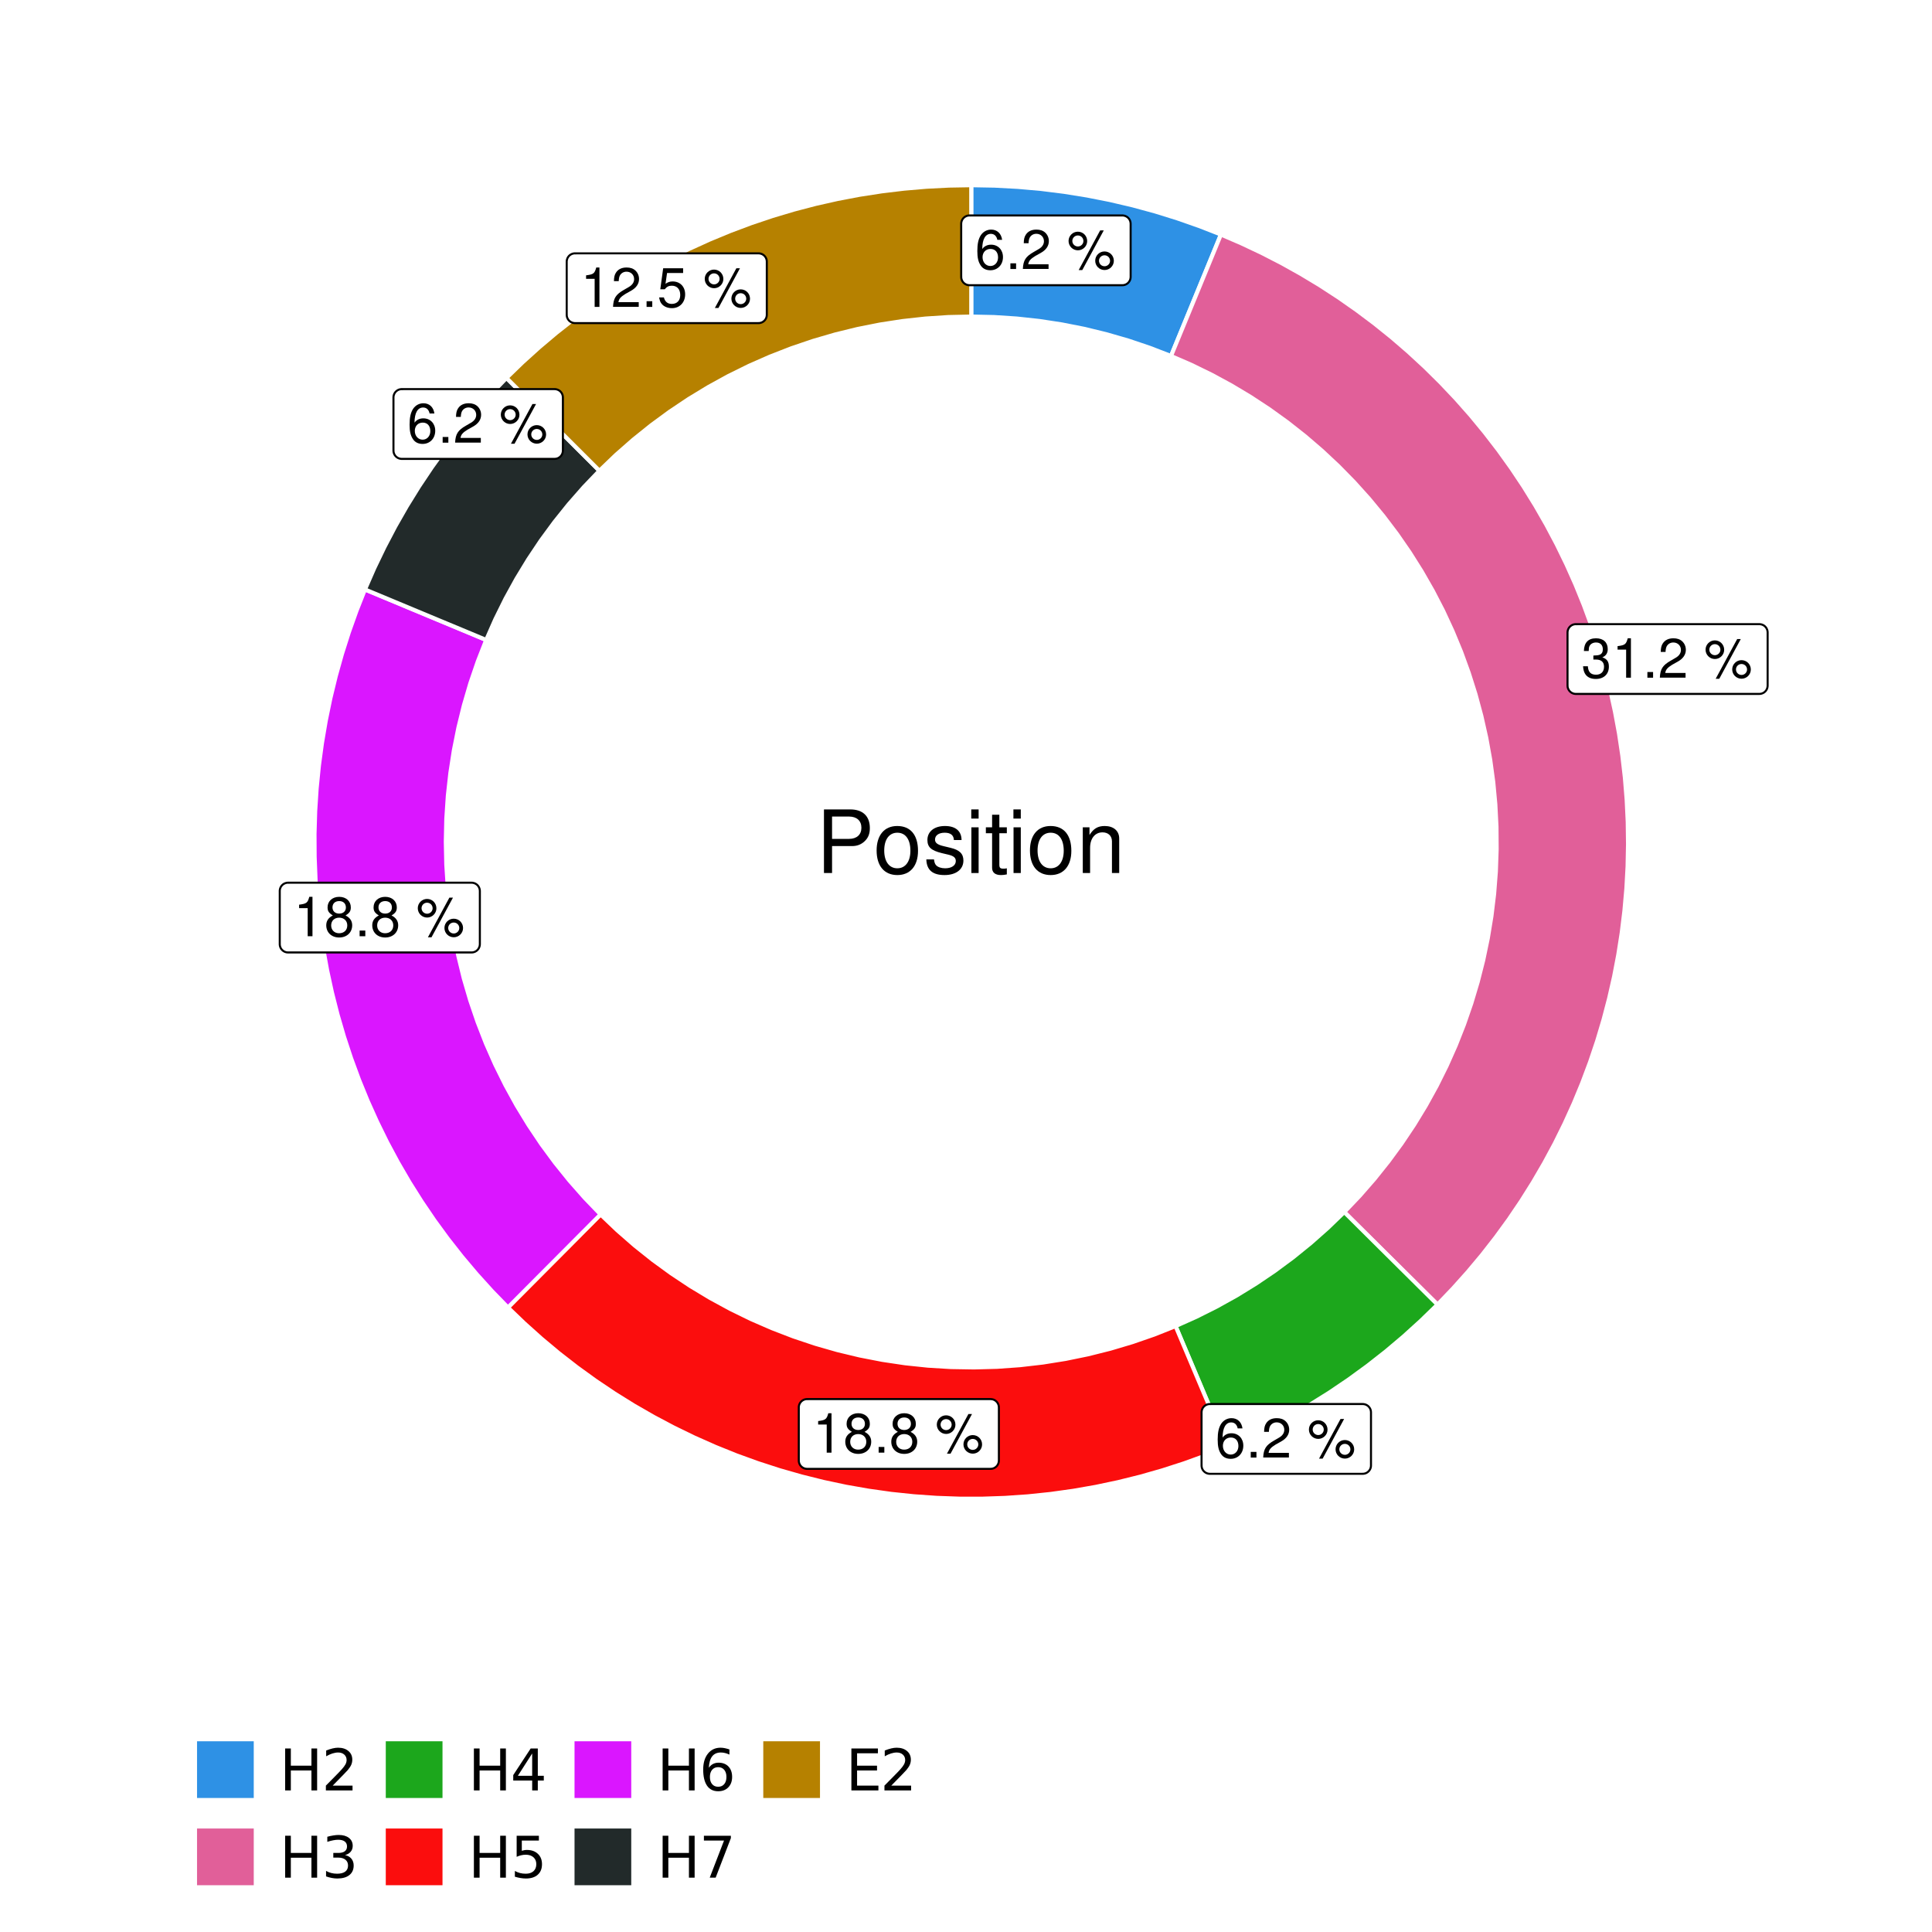 <?xml version="1.0" encoding="UTF-8"?>
<svg xmlns="http://www.w3.org/2000/svg" xmlns:xlink="http://www.w3.org/1999/xlink" width="504pt" height="504pt" viewBox="0 0 504 504" version="1.1">
<defs>
<g>
<symbol overflow="visible" id="glyph0-0">
<path style="stroke:none;" d=""/>
</symbol>
<symbol overflow="visible" id="glyph0-1">
<path style="stroke:none;" d="M 7.078 -7.609 C 6.844 -9.281 5.766 -10.281 4.219 -10.281 C 3.109 -10.281 2.125 -9.734 1.516 -8.812 C 0.875 -7.812 0.609 -6.562 0.609 -4.688 C 0.609 -2.953 0.859 -1.859 1.469 -0.953 C 2 -0.109 2.891 0.328 4 0.328 C 5.922 0.328 7.297 -1.109 7.297 -3.109 C 7.297 -5 6.016 -6.344 4.203 -6.344 C 3.219 -6.344 2.438 -5.969 1.891 -5.219 C 1.906 -7.766 2.703 -9.172 4.141 -9.172 C 5.016 -9.172 5.625 -8.609 5.828 -7.609 Z M 4.047 -5.234 C 5.266 -5.234 6.016 -4.375 6.016 -3.016 C 6.016 -1.719 5.156 -0.781 4.016 -0.781 C 2.844 -0.781 1.969 -1.766 1.969 -3.078 C 1.969 -4.344 2.812 -5.234 4.047 -5.234 Z M 4.047 -5.234 "/>
</symbol>
<symbol overflow="visible" id="glyph0-2">
<path style="stroke:none;" d="M 2.719 -1.484 L 1.234 -1.484 L 1.234 0 L 2.719 0 Z M 2.719 -1.484 "/>
</symbol>
<symbol overflow="visible" id="glyph0-3">
<path style="stroke:none;" d="M 7.188 -1.234 L 1.891 -1.234 C 2.016 -2.094 2.469 -2.625 3.719 -3.391 L 5.141 -4.188 C 6.547 -4.969 7.266 -6.016 7.266 -7.281 C 7.266 -8.141 6.922 -8.922 6.328 -9.484 C 5.734 -10.031 4.984 -10.281 4.031 -10.281 C 2.766 -10.281 1.812 -9.828 1.25 -8.938 C 0.891 -8.406 0.734 -7.766 0.719 -6.719 L 1.969 -6.719 C 2 -7.422 2.094 -7.828 2.266 -8.172 C 2.594 -8.797 3.234 -9.188 4 -9.188 C 5.141 -9.188 5.984 -8.359 5.984 -7.25 C 5.984 -6.422 5.516 -5.719 4.625 -5.203 L 3.312 -4.438 C 1.203 -3.234 0.594 -2.266 0.484 -0.016 L 7.188 -0.016 Z M 7.188 -1.234 "/>
</symbol>
<symbol overflow="visible" id="glyph0-4">
<path style="stroke:none;" d=""/>
</symbol>
<symbol overflow="visible" id="glyph0-5">
<path style="stroke:none;" d="M 2.828 -9.734 C 1.5 -9.734 0.406 -8.641 0.406 -7.312 C 0.406 -5.969 1.5 -4.875 2.844 -4.875 C 4.172 -4.875 5.266 -5.969 5.266 -7.281 C 5.266 -8.656 4.188 -9.734 2.828 -9.734 Z M 2.828 -8.75 C 3.641 -8.75 4.281 -8.109 4.281 -7.297 C 4.281 -6.516 3.625 -5.875 2.844 -5.875 C 2.047 -5.875 1.391 -6.516 1.391 -7.312 C 1.391 -8.109 2.031 -8.75 2.828 -8.75 Z M 8.656 -10.078 L 3.047 0.281 L 3.984 0.281 L 9.594 -10.078 Z M 9.781 -4.578 C 8.453 -4.578 7.359 -3.5 7.359 -2.156 C 7.359 -0.812 8.453 0.266 9.797 0.266 C 11.125 0.266 12.219 -0.812 12.219 -2.141 C 12.219 -3.5 11.141 -4.578 9.781 -4.578 Z M 9.781 -3.578 C 10.594 -3.578 11.234 -2.938 11.234 -2.141 C 11.234 -1.359 10.578 -0.719 9.797 -0.719 C 8.984 -0.719 8.344 -1.359 8.344 -2.156 C 8.344 -2.938 8.984 -3.578 9.781 -3.578 Z M 9.781 -3.578 "/>
</symbol>
<symbol overflow="visible" id="glyph0-6">
<path style="stroke:none;" d="M 3.141 -4.734 L 3.828 -4.734 C 5.188 -4.734 5.922 -4.094 5.922 -2.859 C 5.922 -1.562 5.141 -0.781 3.844 -0.781 C 2.453 -0.781 1.797 -1.484 1.703 -2.984 L 0.453 -2.984 C 0.516 -2.156 0.656 -1.625 0.891 -1.172 C 1.422 -0.172 2.406 0.328 3.781 0.328 C 5.859 0.328 7.188 -0.922 7.188 -2.875 C 7.188 -4.188 6.703 -4.891 5.484 -5.312 C 6.422 -5.703 6.891 -6.406 6.891 -7.453 C 6.891 -9.219 5.75 -10.281 3.828 -10.281 C 1.797 -10.281 0.719 -9.141 0.672 -6.969 L 1.922 -6.969 C 1.938 -7.594 1.984 -7.953 2.141 -8.266 C 2.438 -8.844 3.062 -9.188 3.844 -9.188 C 4.953 -9.188 5.609 -8.516 5.609 -7.406 C 5.609 -6.688 5.359 -6.234 4.812 -6 C 4.469 -5.859 4.016 -5.797 3.141 -5.781 Z M 3.141 -4.734 "/>
</symbol>
<symbol overflow="visible" id="glyph0-7">
<path style="stroke:none;" d="M 3.688 -7.328 L 3.688 0 L 4.938 0 L 4.938 -10.281 L 4.109 -10.281 C 3.672 -8.703 3.391 -8.484 1.453 -8.234 L 1.453 -7.328 Z M 3.688 -7.328 "/>
</symbol>
<symbol overflow="visible" id="glyph0-8">
<path style="stroke:none;" d="M 5.562 -5.422 C 6.609 -6.062 6.938 -6.562 6.938 -7.531 C 6.938 -9.156 5.703 -10.281 3.906 -10.281 C 2.141 -10.281 0.875 -9.156 0.875 -7.547 C 0.875 -6.562 1.203 -6.078 2.25 -5.422 C 1.094 -4.828 0.531 -4 0.531 -2.859 C 0.531 -0.984 1.906 0.328 3.906 0.328 C 5.906 0.328 7.297 -0.984 7.297 -2.859 C 7.297 -4 6.719 -4.828 5.562 -5.422 Z M 3.906 -9.172 C 4.984 -9.172 5.656 -8.531 5.656 -7.5 C 5.656 -6.547 4.969 -5.906 3.906 -5.906 C 2.844 -5.906 2.156 -6.547 2.156 -7.531 C 2.156 -8.531 2.844 -9.172 3.906 -9.172 Z M 3.906 -4.844 C 5.156 -4.844 6.016 -4.031 6.016 -2.828 C 6.016 -1.594 5.172 -0.781 3.875 -0.781 C 2.656 -0.781 1.812 -1.625 1.812 -2.812 C 1.812 -4.031 2.641 -4.844 3.906 -4.844 Z M 3.906 -4.844 "/>
</symbol>
<symbol overflow="visible" id="glyph0-9">
<path style="stroke:none;" d="M 6.766 -10.078 L 1.562 -10.078 L 0.812 -4.594 L 1.969 -4.594 C 2.547 -5.297 3.031 -5.531 3.828 -5.531 C 5.172 -5.531 6.016 -4.609 6.016 -3.109 C 6.016 -1.656 5.172 -0.781 3.812 -0.781 C 2.719 -0.781 2.047 -1.344 1.75 -2.469 L 0.5 -2.469 C 0.672 -1.656 0.812 -1.25 1.109 -0.875 C 1.672 -0.109 2.703 0.328 3.844 0.328 C 5.875 0.328 7.297 -1.156 7.297 -3.281 C 7.297 -5.281 5.969 -6.641 4.031 -6.641 C 3.328 -6.641 2.766 -6.453 2.172 -6.031 L 2.578 -8.844 L 6.766 -8.844 Z M 6.766 -10.078 "/>
</symbol>
<symbol overflow="visible" id="glyph1-0">
<path style="stroke:none;" d=""/>
</symbol>
<symbol overflow="visible" id="glyph1-1">
<path style="stroke:none;" d="M 4.188 -7.031 L 9.406 -7.031 C 10.703 -7.031 11.719 -7.422 12.609 -8.219 C 13.609 -9.125 14.047 -10.203 14.047 -11.719 C 14.047 -14.844 12.203 -16.594 8.922 -16.594 L 2.078 -16.594 L 2.078 0 L 4.188 0 Z M 4.188 -8.906 L 4.188 -14.734 L 8.609 -14.734 C 10.625 -14.734 11.844 -13.641 11.844 -11.812 C 11.844 -10 10.625 -8.906 8.609 -8.906 Z M 4.188 -8.906 "/>
</symbol>
<symbol overflow="visible" id="glyph1-2">
<path style="stroke:none;" d="M 6.188 -12.266 C 2.828 -12.266 0.812 -9.875 0.812 -5.875 C 0.812 -1.844 2.828 0.531 6.219 0.531 C 9.578 0.531 11.609 -1.859 11.609 -5.781 C 11.609 -9.922 9.656 -12.266 6.188 -12.266 Z M 6.219 -10.516 C 8.359 -10.516 9.625 -8.766 9.625 -5.812 C 9.625 -2.984 8.312 -1.234 6.219 -1.234 C 4.094 -1.234 2.797 -2.984 2.797 -5.875 C 2.797 -8.766 4.094 -10.516 6.219 -10.516 Z M 6.219 -10.516 "/>
</symbol>
<symbol overflow="visible" id="glyph1-3">
<path style="stroke:none;" d="M 9.969 -8.609 C 9.953 -10.953 8.406 -12.266 5.641 -12.266 C 2.875 -12.266 1.062 -10.844 1.062 -8.625 C 1.062 -6.766 2.031 -5.875 4.844 -5.188 L 6.625 -4.766 C 7.938 -4.438 8.469 -3.969 8.469 -3.125 C 8.469 -1.984 7.359 -1.234 5.688 -1.234 C 4.672 -1.234 3.797 -1.531 3.328 -2.031 C 3.031 -2.375 2.891 -2.703 2.781 -3.547 L 0.781 -3.547 C 0.859 -0.797 2.406 0.531 5.531 0.531 C 8.531 0.531 10.453 -0.953 10.453 -3.25 C 10.453 -5.031 9.453 -6.016 7.078 -6.578 L 5.266 -7.016 C 3.703 -7.375 3.047 -7.875 3.047 -8.719 C 3.047 -9.828 4.031 -10.516 5.578 -10.516 C 7.109 -10.516 7.922 -9.859 7.969 -8.609 Z M 9.969 -8.609 "/>
</symbol>
<symbol overflow="visible" id="glyph1-4">
<path style="stroke:none;" d="M 3.422 -11.922 L 1.531 -11.922 L 1.531 0 L 3.422 0 Z M 3.422 -16.594 L 1.5 -16.594 L 1.5 -14.203 L 3.422 -14.203 Z M 3.422 -16.594 "/>
</symbol>
<symbol overflow="visible" id="glyph1-5">
<path style="stroke:none;" d="M 5.781 -11.922 L 3.828 -11.922 L 3.828 -15.203 L 1.938 -15.203 L 1.938 -11.922 L 0.312 -11.922 L 0.312 -10.375 L 1.938 -10.375 L 1.938 -1.359 C 1.938 -0.141 2.75 0.531 4.234 0.531 C 4.734 0.531 5.141 0.484 5.781 0.359 L 5.781 -1.234 C 5.516 -1.156 5.266 -1.141 4.875 -1.141 C 4.047 -1.141 3.828 -1.359 3.828 -2.203 L 3.828 -10.375 L 5.781 -10.375 Z M 5.781 -11.922 "/>
</symbol>
<symbol overflow="visible" id="glyph1-6">
<path style="stroke:none;" d="M 1.594 -11.922 L 1.594 0 L 3.5 0 L 3.5 -6.578 C 3.5 -9.016 4.781 -10.609 6.734 -10.609 C 8.234 -10.609 9.203 -9.703 9.203 -8.266 L 9.203 0 L 11.094 0 L 11.094 -9.016 C 11.094 -11 9.609 -12.266 7.312 -12.266 C 5.531 -12.266 4.391 -11.594 3.344 -9.922 L 3.344 -11.922 Z M 1.594 -11.922 "/>
</symbol>
<symbol overflow="visible" id="glyph2-0">
<path style="stroke:none;" d="M 0.75 2.656 L 0.75 -10.578 L 8.25 -10.578 L 8.25 2.656 Z M 1.594 1.812 L 7.406 1.812 L 7.406 -9.734 L 1.594 -9.734 Z M 1.594 1.812 "/>
</symbol>
<symbol overflow="visible" id="glyph2-1">
<path style="stroke:none;" d="M 1.469 -10.938 L 2.953 -10.938 L 2.953 -6.453 L 8.328 -6.453 L 8.328 -10.938 L 9.812 -10.938 L 9.812 0 L 8.328 0 L 8.328 -5.203 L 2.953 -5.203 L 2.953 0 L 1.469 0 Z M 1.469 -10.938 "/>
</symbol>
<symbol overflow="visible" id="glyph2-2">
<path style="stroke:none;" d="M 2.875 -1.25 L 8.047 -1.25 L 8.047 0 L 1.094 0 L 1.094 -1.25 C 1.656 -1.82 2.422 -2.598 3.391 -3.578 C 4.359 -4.555 4.969 -5.191 5.219 -5.484 C 5.695 -6.016 6.031 -6.461 6.219 -6.828 C 6.406 -7.203 6.5 -7.566 6.5 -7.922 C 6.5 -8.504 6.297 -8.977 5.891 -9.344 C 5.484 -9.707 4.953 -9.891 4.297 -9.891 C 3.828 -9.891 3.332 -9.805 2.812 -9.641 C 2.301 -9.484 1.754 -9.238 1.172 -8.906 L 1.172 -10.406 C 1.766 -10.645 2.32 -10.828 2.844 -10.953 C 3.363 -11.078 3.836 -11.141 4.266 -11.141 C 5.398 -11.141 6.301 -10.852 6.969 -10.281 C 7.645 -9.719 7.984 -8.961 7.984 -8.016 C 7.984 -7.566 7.898 -7.141 7.734 -6.734 C 7.566 -6.328 7.258 -5.852 6.812 -5.312 C 6.688 -5.164 6.297 -4.754 5.641 -4.078 C 4.992 -3.398 4.07 -2.457 2.875 -1.25 Z M 2.875 -1.25 "/>
</symbol>
<symbol overflow="visible" id="glyph2-3">
<path style="stroke:none;" d="M 6.094 -5.891 C 6.801 -5.742 7.352 -5.43 7.75 -4.953 C 8.145 -4.473 8.344 -3.879 8.344 -3.172 C 8.344 -2.098 7.969 -1.266 7.219 -0.672 C 6.477 -0.078 5.426 0.219 4.062 0.219 C 3.602 0.219 3.129 0.172 2.641 0.078 C 2.16 -0.016 1.66 -0.148 1.141 -0.328 L 1.141 -1.766 C 1.555 -1.523 2.004 -1.344 2.484 -1.219 C 2.973 -1.094 3.484 -1.031 4.016 -1.031 C 4.941 -1.031 5.648 -1.211 6.141 -1.578 C 6.629 -1.941 6.875 -2.473 6.875 -3.172 C 6.875 -3.816 6.645 -4.32 6.188 -4.688 C 5.738 -5.051 5.113 -5.234 4.312 -5.234 L 3.031 -5.234 L 3.031 -6.453 L 4.359 -6.453 C 5.086 -6.453 5.645 -6.598 6.031 -6.891 C 6.414 -7.18 6.609 -7.598 6.609 -8.141 C 6.609 -8.703 6.41 -9.133 6.016 -9.438 C 5.617 -9.738 5.051 -9.891 4.312 -9.891 C 3.906 -9.891 3.469 -9.844 3 -9.75 C 2.539 -9.664 2.031 -9.531 1.469 -9.344 L 1.469 -10.672 C 2.031 -10.828 2.555 -10.941 3.047 -11.016 C 3.535 -11.098 4 -11.141 4.438 -11.141 C 5.562 -11.141 6.453 -10.883 7.109 -10.375 C 7.766 -9.863 8.094 -9.172 8.094 -8.297 C 8.094 -7.691 7.914 -7.18 7.562 -6.766 C 7.219 -6.348 6.727 -6.055 6.094 -5.891 Z M 6.094 -5.891 "/>
</symbol>
<symbol overflow="visible" id="glyph2-4">
<path style="stroke:none;" d="M 5.672 -9.641 L 1.938 -3.812 L 5.672 -3.812 Z M 5.281 -10.938 L 7.141 -10.938 L 7.141 -3.812 L 8.703 -3.812 L 8.703 -2.578 L 7.141 -2.578 L 7.141 0 L 5.672 0 L 5.672 -2.578 L 0.734 -2.578 L 0.734 -4 Z M 5.281 -10.938 "/>
</symbol>
<symbol overflow="visible" id="glyph2-5">
<path style="stroke:none;" d="M 1.625 -10.938 L 7.422 -10.938 L 7.422 -9.688 L 2.969 -9.688 L 2.969 -7.016 C 3.188 -7.086 3.398 -7.141 3.609 -7.172 C 3.828 -7.211 4.047 -7.234 4.266 -7.234 C 5.484 -7.234 6.445 -6.895 7.156 -6.219 C 7.875 -5.551 8.234 -4.648 8.234 -3.516 C 8.234 -2.336 7.863 -1.422 7.125 -0.766 C 6.395 -0.109 5.363 0.219 4.031 0.219 C 3.57 0.219 3.102 0.176 2.625 0.094 C 2.156 0.02 1.664 -0.094 1.156 -0.25 L 1.156 -1.75 C 1.594 -1.508 2.047 -1.328 2.516 -1.203 C 2.984 -1.086 3.477 -1.031 4 -1.031 C 4.852 -1.031 5.523 -1.25 6.016 -1.688 C 6.504 -2.133 6.75 -2.742 6.75 -3.516 C 6.75 -4.273 6.504 -4.875 6.016 -5.312 C 5.523 -5.758 4.852 -5.984 4 -5.984 C 3.602 -5.984 3.207 -5.938 2.812 -5.844 C 2.426 -5.758 2.031 -5.625 1.625 -5.438 Z M 1.625 -10.938 "/>
</symbol>
<symbol overflow="visible" id="glyph2-6">
<path style="stroke:none;" d="M 4.953 -6.062 C 4.285 -6.062 3.758 -5.832 3.375 -5.375 C 2.988 -4.914 2.797 -4.297 2.797 -3.516 C 2.797 -2.723 2.988 -2.098 3.375 -1.641 C 3.758 -1.18 4.285 -0.953 4.953 -0.953 C 5.617 -0.953 6.145 -1.18 6.531 -1.641 C 6.914 -2.098 7.109 -2.723 7.109 -3.516 C 7.109 -4.297 6.914 -4.914 6.531 -5.375 C 6.145 -5.832 5.617 -6.062 4.953 -6.062 Z M 7.891 -10.688 L 7.891 -9.344 C 7.516 -9.52 7.141 -9.656 6.766 -9.75 C 6.391 -9.844 6.016 -9.891 5.641 -9.891 C 4.66 -9.891 3.91 -9.555 3.391 -8.891 C 2.879 -8.234 2.586 -7.238 2.516 -5.906 C 2.805 -6.332 3.164 -6.66 3.594 -6.891 C 4.031 -7.117 4.516 -7.234 5.047 -7.234 C 6.141 -7.234 7.004 -6.898 7.641 -6.234 C 8.273 -5.566 8.594 -4.66 8.594 -3.516 C 8.594 -2.391 8.258 -1.484 7.594 -0.797 C 6.938 -0.117 6.055 0.219 4.953 0.219 C 3.68 0.219 2.711 -0.266 2.047 -1.234 C 1.379 -2.211 1.047 -3.617 1.047 -5.453 C 1.047 -7.18 1.457 -8.562 2.281 -9.594 C 3.102 -10.625 4.203 -11.141 5.578 -11.141 C 5.953 -11.141 6.328 -11.098 6.703 -11.016 C 7.078 -10.941 7.473 -10.832 7.891 -10.688 Z M 7.891 -10.688 "/>
</symbol>
<symbol overflow="visible" id="glyph2-7">
<path style="stroke:none;" d="M 1.234 -10.938 L 8.266 -10.938 L 8.266 -10.312 L 4.297 0 L 2.75 0 L 6.484 -9.688 L 1.234 -9.688 Z M 1.234 -10.938 "/>
</symbol>
<symbol overflow="visible" id="glyph2-8">
<path style="stroke:none;" d="M 1.469 -10.938 L 8.391 -10.938 L 8.391 -9.688 L 2.953 -9.688 L 2.953 -6.453 L 8.156 -6.453 L 8.156 -5.203 L 2.953 -5.203 L 2.953 -1.25 L 8.516 -1.25 L 8.516 0 L 1.469 0 Z M 1.469 -10.938 "/>
</symbol>
</g>
<clipPath id="clip1">
  <path d="M 30.98 0 L 473.023 0 L 473.023 504 L 30.98 504 Z M 30.98 0 "/>
</clipPath>
<clipPath id="clip2">
  <path d="M 39.199 5.48 L 467.543 5.48 L 467.543 433.824 L 39.199 433.824 Z M 39.199 5.48 "/>
</clipPath>
</defs>
<g id="surface4">
<rect x="0" y="0" width="504" height="504" style="fill:rgb(100%,100%,100%);fill-opacity:1;stroke:none;"/>
<g clip-path="url(#clip1)" clip-rule="nonzero">
<path style="fill-rule:nonzero;fill:rgb(100%,100%,100%);fill-opacity:1;stroke-width:1.067;stroke-linecap:round;stroke-linejoin:round;stroke:rgb(100%,100%,100%);stroke-opacity:1;stroke-miterlimit:10;" d="M 30.98 504 L 473.023 504 L 473.023 0 L 30.98 0 Z M 30.98 504 "/>
</g>
<g clip-path="url(#clip2)" clip-rule="nonzero">
<path style=" stroke:none;fill-rule:nonzero;fill:rgb(100%,100%,100%);fill-opacity:1;" d="M 39.199 433.824 L 467.543 433.824 L 467.543 5.48 L 39.199 5.48 Z M 39.199 433.824 "/>
</g>
<path style="fill-rule:nonzero;fill:rgb(18.039%,56.863%,89.804%);fill-opacity:1;stroke-width:1.067;stroke-linecap:butt;stroke-linejoin:miter;stroke:rgb(100%,100%,100%);stroke-opacity:1;stroke-miterlimit:10;" d="M 305.477 92.871 L 308.082 86.531 L 310.688 80.195 L 318.504 61.176 L 312.844 58.969 L 307.113 56.961 L 301.312 55.156 L 295.453 53.562 L 289.539 52.176 L 283.582 51 L 277.586 50.035 L 271.559 49.281 L 265.508 48.746 L 259.441 48.422 L 253.371 48.312 L 253.371 82.582 L 259.309 82.711 L 265.234 83.098 L 271.137 83.738 L 277.008 84.637 L 282.832 85.785 L 288.602 87.188 L 294.309 88.836 L 299.934 90.734 Z M 305.477 92.871 "/>
<path style="fill-rule:nonzero;fill:rgb(88.235%,37.255%,60%);fill-opacity:1;stroke-width:1.067;stroke-linecap:butt;stroke-linejoin:miter;stroke:rgb(100%,100%,100%);stroke-opacity:1;stroke-miterlimit:10;" d="M 350.672 316.191 L 355.539 321.02 L 360.402 325.848 L 365.27 330.676 L 370.133 335.5 L 375 340.328 L 379.012 336.145 L 382.879 331.828 L 386.602 327.383 L 390.168 322.816 L 393.582 318.129 L 396.832 313.328 L 399.918 308.422 L 402.836 303.414 L 405.586 298.312 L 408.156 293.117 L 410.555 287.84 L 412.77 282.484 L 414.805 277.055 L 416.656 271.562 L 418.316 266.008 L 419.789 260.402 L 421.074 254.75 L 422.164 249.055 L 423.062 243.328 L 423.766 237.574 L 424.277 231.801 L 424.59 226.012 L 424.707 220.219 L 424.629 214.422 L 424.352 208.633 L 423.883 202.855 L 423.215 197.098 L 422.355 191.363 L 421.301 185.664 L 420.059 180.004 L 418.621 174.387 L 416.996 168.824 L 415.18 163.316 L 413.184 157.875 L 411.004 152.504 L 408.641 147.211 L 406.102 142 L 403.387 136.879 L 400.5 131.852 L 397.449 126.926 L 394.227 122.105 L 390.848 117.395 L 387.309 112.805 L 383.621 108.332 L 379.781 103.992 L 375.793 99.781 L 371.672 95.711 L 367.41 91.777 L 363.02 87.992 L 358.504 84.359 L 353.867 80.883 L 349.113 77.562 L 344.254 74.402 L 339.289 71.414 L 334.223 68.59 L 329.066 65.941 L 323.824 63.469 L 318.504 61.176 L 310.688 80.195 L 308.082 86.531 L 305.477 92.871 L 310.836 95.207 L 316.09 97.773 L 321.23 100.559 L 326.246 103.562 L 331.133 106.773 L 335.875 110.191 L 340.469 113.812 L 344.902 117.621 L 349.172 121.617 L 353.266 125.793 L 357.176 130.137 L 360.898 134.648 L 364.426 139.309 L 367.75 144.117 L 370.867 149.066 L 373.77 154.141 L 376.457 159.336 L 378.914 164.641 L 381.148 170.043 L 383.148 175.539 L 384.91 181.113 L 386.434 186.758 L 387.715 192.461 L 388.754 198.215 L 389.543 204.008 L 390.086 209.832 L 390.383 215.668 L 390.426 221.516 L 390.223 227.359 L 389.77 233.188 L 389.07 238.992 L 388.121 244.762 L 386.926 250.488 L 385.488 256.152 L 383.812 261.754 L 381.898 267.281 L 379.75 272.719 L 377.371 278.059 L 374.77 283.293 L 371.945 288.414 L 368.906 293.406 L 365.652 298.27 L 362.199 302.984 L 358.547 307.551 L 354.703 311.957 Z M 350.672 316.191 "/>
<path style="fill-rule:nonzero;fill:rgb(10.98%,65.49%,10.98%);fill-opacity:1;stroke-width:1.067;stroke-linecap:butt;stroke-linejoin:miter;stroke:rgb(100%,100%,100%);stroke-opacity:1;stroke-miterlimit:10;" d="M 306.668 345.934 L 309.336 352.25 L 314.664 364.875 L 317.328 371.191 L 319.996 377.504 L 325.547 375.043 L 331.008 372.391 L 336.375 369.543 L 341.633 366.504 L 346.785 363.285 L 351.816 359.883 L 356.723 356.305 L 361.504 352.559 L 366.145 348.641 L 370.645 344.562 L 375 340.328 L 370.133 335.5 L 365.27 330.676 L 360.402 325.848 L 355.539 321.02 L 350.672 316.191 L 346.402 320.316 L 341.953 324.254 L 337.34 327.992 L 332.566 331.527 L 327.648 334.852 L 322.59 337.961 L 317.398 340.848 L 312.09 343.508 Z M 306.668 345.934 "/>
<path style="fill-rule:nonzero;fill:rgb(98.431%,5.098%,5.098%);fill-opacity:1;stroke-width:1.067;stroke-linecap:butt;stroke-linejoin:miter;stroke:rgb(100%,100%,100%);stroke-opacity:1;stroke-miterlimit:10;" d="M 156.676 316.805 L 151.84 321.66 L 147.008 326.52 L 142.172 331.375 L 137.336 336.234 L 132.5 341.09 L 136.797 345.219 L 141.234 349.199 L 145.805 353.02 L 150.508 356.676 L 155.336 360.172 L 160.281 363.496 L 165.336 366.645 L 170.504 369.617 L 175.766 372.406 L 181.125 375.012 L 186.57 377.43 L 192.098 379.66 L 197.695 381.691 L 203.363 383.531 L 209.094 385.168 L 214.875 386.609 L 220.703 387.848 L 226.57 388.879 L 232.473 389.711 L 238.398 390.332 L 244.34 390.75 L 250.297 390.961 L 256.254 390.965 L 262.207 390.762 L 268.152 390.352 L 274.078 389.734 L 279.98 388.91 L 285.848 387.883 L 291.68 386.652 L 297.461 385.219 L 303.191 383.586 L 308.863 381.754 L 314.465 379.727 L 319.996 377.504 L 317.328 371.191 L 314.664 364.875 L 309.336 352.25 L 306.668 345.934 L 301.09 348.148 L 295.418 350.113 L 289.668 351.828 L 283.844 353.289 L 277.965 354.496 L 272.039 355.445 L 266.074 356.133 L 260.09 356.559 L 254.09 356.719 L 248.086 356.621 L 242.094 356.258 L 236.125 355.633 L 230.188 354.746 L 224.297 353.602 L 218.461 352.203 L 212.691 350.547 L 207 348.641 L 201.398 346.484 L 195.895 344.09 L 190.5 341.453 L 185.23 338.586 L 180.086 335.488 L 175.086 332.168 L 170.234 328.633 L 165.543 324.891 L 161.02 320.941 Z M 156.676 316.805 "/>
<path style="fill-rule:nonzero;fill:rgb(85.49%,8.627%,100%);fill-opacity:1;stroke-width:1.067;stroke-linecap:butt;stroke-linejoin:miter;stroke:rgb(100%,100%,100%);stroke-opacity:1;stroke-miterlimit:10;" d="M 126.836 166.949 L 120.512 164.312 L 114.184 161.68 L 107.855 159.043 L 101.531 156.406 L 95.203 153.773 L 93.008 159.312 L 91.008 164.926 L 89.203 170.602 L 87.598 176.34 L 86.191 182.129 L 84.988 187.965 L 83.988 193.84 L 83.191 199.746 L 82.602 205.672 L 82.219 211.621 L 82.043 217.574 L 82.078 223.535 L 82.316 229.488 L 82.762 235.43 L 83.41 241.352 L 84.27 247.246 L 85.332 253.109 L 86.598 258.934 L 88.062 264.707 L 89.73 270.43 L 91.594 276.09 L 93.652 281.68 L 95.906 287.195 L 98.352 292.629 L 100.98 297.977 L 103.797 303.227 L 106.793 308.375 L 109.969 313.418 L 113.312 318.348 L 116.832 323.16 L 120.512 327.844 L 124.355 332.398 L 128.352 336.816 L 132.5 341.09 L 137.336 336.234 L 142.172 331.375 L 147.008 326.52 L 151.84 321.66 L 156.676 316.805 L 152.516 312.477 L 148.547 307.973 L 144.781 303.297 L 141.223 298.465 L 137.883 293.48 L 134.758 288.352 L 131.867 283.094 L 129.203 277.715 L 126.781 272.223 L 124.602 266.629 L 122.668 260.949 L 120.984 255.188 L 119.559 249.355 L 118.387 243.469 L 117.473 237.535 L 116.82 231.57 L 116.43 225.582 L 116.301 219.578 L 116.434 213.578 L 116.832 207.59 L 117.492 201.625 L 118.41 195.691 L 119.59 189.809 L 121.023 183.98 L 122.711 178.219 L 124.652 172.539 Z M 126.836 166.949 "/>
<path style="fill-rule:nonzero;fill:rgb(13.333%,16.471%,16.471%);fill-opacity:1;stroke-width:1.067;stroke-linecap:butt;stroke-linejoin:miter;stroke:rgb(100%,100%,100%);stroke-opacity:1;stroke-miterlimit:10;" d="M 156.371 122.805 L 151.52 117.961 L 146.672 113.121 L 136.969 103.434 L 132.121 98.594 L 127.906 102.965 L 123.848 107.484 L 119.957 112.148 L 116.23 116.941 L 112.676 121.867 L 109.297 126.918 L 106.102 132.082 L 103.09 137.355 L 100.27 142.734 L 97.637 148.207 L 95.203 153.773 L 101.531 156.406 L 107.855 159.043 L 114.184 161.68 L 120.512 164.312 L 126.836 166.949 L 129.238 161.516 L 131.871 156.195 L 134.734 150.992 L 137.82 145.918 L 141.121 140.98 L 144.637 136.195 L 148.352 131.562 L 152.266 127.098 Z M 156.371 122.805 "/>
<path style="fill-rule:nonzero;fill:rgb(71.373%,50.588%,0%);fill-opacity:1;stroke-width:1.067;stroke-linecap:butt;stroke-linejoin:miter;stroke:rgb(100%,100%,100%);stroke-opacity:1;stroke-miterlimit:10;" d="M 253.371 82.582 L 253.371 48.312 L 247.516 48.414 L 241.664 48.715 L 235.832 49.215 L 230.016 49.914 L 224.23 50.809 L 218.477 51.906 L 212.762 53.195 L 207.098 54.68 L 201.488 56.359 L 195.938 58.227 L 190.453 60.285 L 185.043 62.527 L 179.715 64.953 L 174.469 67.562 L 169.32 70.348 L 164.266 73.305 L 159.316 76.438 L 154.477 79.734 L 149.754 83.195 L 145.148 86.816 L 140.672 90.594 L 136.328 94.52 L 132.121 98.594 L 136.969 103.434 L 146.672 113.121 L 151.52 117.961 L 156.371 122.805 L 160.691 118.66 L 165.191 114.711 L 169.855 110.961 L 174.68 107.418 L 179.656 104.09 L 184.773 100.98 L 190.02 98.098 L 195.387 95.449 L 200.867 93.035 L 206.445 90.863 L 212.113 88.938 L 217.859 87.262 L 223.672 85.836 L 229.543 84.668 L 235.461 83.758 L 241.41 83.105 L 247.387 82.711 Z M 253.371 82.582 "/>
<path style="fill-rule:nonzero;fill:rgb(100%,100%,100%);fill-opacity:1;stroke-width:0.533;stroke-linecap:round;stroke-linejoin:round;stroke:rgb(0%,0%,0%);stroke-opacity:1;stroke-miterlimit:10;" d="M 252.906 74.402 L 292.789 74.402 L 292.699 74.402 L 293.047 74.387 L 293.391 74.32 L 293.715 74.195 L 294.016 74.023 L 294.285 73.801 L 294.516 73.543 L 294.699 73.246 L 294.836 72.93 L 294.918 72.59 L 294.949 72.246 L 294.949 58.363 L 294.918 58.02 L 294.836 57.68 L 294.699 57.359 L 294.516 57.066 L 294.285 56.805 L 294.016 56.586 L 293.715 56.414 L 293.391 56.289 L 293.047 56.219 L 292.789 56.203 L 252.906 56.203 L 253.168 56.219 L 252.82 56.207 L 252.477 56.246 L 252.141 56.344 L 251.828 56.492 L 251.543 56.691 L 251.289 56.934 L 251.082 57.211 L 250.922 57.516 L 250.809 57.848 L 250.754 58.191 L 250.746 58.363 L 250.746 72.246 L 250.754 72.07 L 250.754 72.418 L 250.809 72.762 L 250.922 73.09 L 251.082 73.398 L 251.289 73.676 L 251.543 73.918 L 251.828 74.113 L 252.141 74.266 L 252.477 74.359 L 252.82 74.402 Z M 252.906 74.402 "/>
<g style="fill:rgb(0%,0%,0%);fill-opacity:1;">
  <use xlink:href="#glyph0-1" x="254.348" y="70.175"/>
  <use xlink:href="#glyph0-2" x="262.348" y="70.175"/>
  <use xlink:href="#glyph0-3" x="266.348" y="70.175"/>
  <use xlink:href="#glyph0-4" x="274.348" y="70.175"/>
  <use xlink:href="#glyph0-5" x="278.348" y="70.175"/>
</g>
<path style="fill-rule:nonzero;fill:rgb(100%,100%,100%);fill-opacity:1;stroke-width:0.533;stroke-linecap:round;stroke-linejoin:round;stroke:rgb(0%,0%,0%);stroke-opacity:1;stroke-miterlimit:10;" d="M 411.078 181.023 L 458.961 181.023 L 458.871 181.02 L 459.219 181.008 L 459.559 180.938 L 459.887 180.812 L 460.188 180.641 L 460.457 180.422 L 460.688 180.16 L 460.871 179.867 L 461.008 179.547 L 461.09 179.207 L 461.121 178.863 L 461.121 164.98 L 461.09 164.637 L 461.008 164.297 L 460.871 163.98 L 460.688 163.684 L 460.457 163.426 L 460.188 163.203 L 459.887 163.031 L 459.559 162.906 L 459.219 162.84 L 458.961 162.824 L 411.078 162.824 L 411.34 162.84 L 410.992 162.824 L 410.648 162.867 L 410.312 162.961 L 410 163.113 L 409.715 163.309 L 409.461 163.551 L 409.254 163.828 L 409.094 164.137 L 408.98 164.465 L 408.926 164.809 L 408.918 164.98 L 408.918 178.863 L 408.926 178.688 L 408.926 179.035 L 408.98 179.379 L 409.094 179.707 L 409.254 180.016 L 409.461 180.293 L 409.715 180.535 L 410 180.734 L 410.312 180.883 L 410.648 180.98 L 410.992 181.02 Z M 411.078 181.023 "/>
<g style="fill:rgb(0%,0%,0%);fill-opacity:1;">
  <use xlink:href="#glyph0-6" x="412.52" y="176.792"/>
  <use xlink:href="#glyph0-7" x="420.52" y="176.792"/>
  <use xlink:href="#glyph0-2" x="428.52" y="176.792"/>
  <use xlink:href="#glyph0-3" x="432.52" y="176.792"/>
  <use xlink:href="#glyph0-4" x="440.52" y="176.792"/>
  <use xlink:href="#glyph0-5" x="444.52" y="176.792"/>
</g>
<path style="fill-rule:nonzero;fill:rgb(100%,100%,100%);fill-opacity:1;stroke-width:0.533;stroke-linecap:round;stroke-linejoin:round;stroke:rgb(0%,0%,0%);stroke-opacity:1;stroke-miterlimit:10;" d="M 315.609 384.469 L 355.488 384.469 L 355.402 384.469 L 355.75 384.453 L 356.09 384.383 L 356.414 384.262 L 356.715 384.086 L 356.984 383.867 L 357.215 383.605 L 357.402 383.312 L 357.539 382.992 L 357.621 382.656 L 357.648 382.309 L 357.648 368.43 L 357.621 368.082 L 357.539 367.746 L 357.402 367.426 L 357.215 367.133 L 356.984 366.871 L 356.715 366.652 L 356.414 366.477 L 356.09 366.355 L 355.75 366.285 L 355.488 366.27 L 315.609 366.27 L 315.867 366.285 L 315.52 366.27 L 315.176 366.312 L 314.844 366.41 L 314.527 366.559 L 314.242 366.754 L 313.992 366.996 L 313.781 367.273 L 313.621 367.582 L 313.512 367.91 L 313.457 368.254 L 313.449 368.43 L 313.449 382.309 L 313.457 382.137 L 313.457 382.484 L 313.512 382.824 L 313.621 383.156 L 313.781 383.465 L 313.992 383.742 L 314.242 383.98 L 314.527 384.18 L 314.844 384.328 L 315.176 384.426 L 315.52 384.469 Z M 315.609 384.469 "/>
<g style="fill:rgb(0%,0%,0%);fill-opacity:1;">
  <use xlink:href="#glyph0-1" x="317.047" y="380.237"/>
  <use xlink:href="#glyph0-2" x="325.047" y="380.237"/>
  <use xlink:href="#glyph0-3" x="329.047" y="380.237"/>
  <use xlink:href="#glyph0-4" x="337.047" y="380.237"/>
  <use xlink:href="#glyph0-5" x="341.047" y="380.237"/>
</g>
<path style="fill-rule:nonzero;fill:rgb(100%,100%,100%);fill-opacity:1;stroke-width:0.533;stroke-linecap:round;stroke-linejoin:round;stroke:rgb(0%,0%,0%);stroke-opacity:1;stroke-miterlimit:10;" d="M 210.535 383.18 L 258.418 383.18 L 258.328 383.176 L 258.676 383.164 L 259.02 383.094 L 259.344 382.969 L 259.645 382.797 L 259.914 382.578 L 260.145 382.316 L 260.328 382.023 L 260.465 381.703 L 260.551 381.363 L 260.578 381.02 L 260.578 367.137 L 260.551 366.793 L 260.465 366.453 L 260.328 366.137 L 260.145 365.84 L 259.914 365.582 L 259.645 365.359 L 259.344 365.188 L 259.02 365.062 L 258.676 364.996 L 258.418 364.98 L 210.535 364.98 L 210.797 364.996 L 210.449 364.98 L 210.105 365.023 L 209.77 365.117 L 209.457 365.27 L 209.172 365.465 L 208.922 365.707 L 208.711 365.984 L 208.551 366.293 L 208.441 366.621 L 208.383 366.965 L 208.379 367.137 L 208.379 381.02 L 208.383 380.844 L 208.383 381.191 L 208.441 381.535 L 208.551 381.867 L 208.711 382.172 L 208.922 382.449 L 209.172 382.691 L 209.457 382.891 L 209.77 383.039 L 210.105 383.137 L 210.449 383.176 Z M 210.535 383.18 "/>
<g style="fill:rgb(0%,0%,0%);fill-opacity:1;">
  <use xlink:href="#glyph0-7" x="211.977" y="378.948"/>
  <use xlink:href="#glyph0-8" x="219.977" y="378.948"/>
  <use xlink:href="#glyph0-2" x="227.977" y="378.948"/>
  <use xlink:href="#glyph0-8" x="231.977" y="378.948"/>
  <use xlink:href="#glyph0-4" x="239.977" y="378.948"/>
  <use xlink:href="#glyph0-5" x="243.977" y="378.948"/>
</g>
<path style="fill-rule:nonzero;fill:rgb(100%,100%,100%);fill-opacity:1;stroke-width:0.533;stroke-linecap:round;stroke-linejoin:round;stroke:rgb(0%,0%,0%);stroke-opacity:1;stroke-miterlimit:10;" d="M 75.141 248.469 L 123.02 248.469 L 122.934 248.465 L 123.277 248.453 L 123.621 248.383 L 123.945 248.262 L 124.246 248.086 L 124.516 247.867 L 124.746 247.605 L 124.93 247.312 L 125.066 246.992 L 125.152 246.656 L 125.18 246.309 L 125.18 232.43 L 125.152 232.082 L 125.066 231.746 L 124.93 231.426 L 124.746 231.133 L 124.516 230.871 L 124.246 230.652 L 123.945 230.477 L 123.621 230.355 L 123.277 230.285 L 123.02 230.27 L 75.141 230.27 L 75.398 230.285 L 75.051 230.27 L 74.707 230.312 L 74.371 230.41 L 74.059 230.559 L 73.773 230.754 L 73.523 230.996 L 73.312 231.273 L 73.152 231.582 L 73.043 231.91 L 72.984 232.254 L 72.98 232.43 L 72.98 246.309 L 72.984 246.133 L 72.984 246.48 L 73.043 246.824 L 73.152 247.156 L 73.312 247.465 L 73.523 247.742 L 73.773 247.98 L 74.059 248.18 L 74.371 248.328 L 74.707 248.426 L 75.051 248.465 Z M 75.141 248.469 "/>
<g style="fill:rgb(0%,0%,0%);fill-opacity:1;">
  <use xlink:href="#glyph0-7" x="76.578" y="244.237"/>
  <use xlink:href="#glyph0-8" x="84.578" y="244.237"/>
  <use xlink:href="#glyph0-2" x="92.578" y="244.237"/>
  <use xlink:href="#glyph0-8" x="96.578" y="244.237"/>
  <use xlink:href="#glyph0-4" x="104.578" y="244.237"/>
  <use xlink:href="#glyph0-5" x="108.578" y="244.237"/>
</g>
<path style="fill-rule:nonzero;fill:rgb(100%,100%,100%);fill-opacity:1;stroke-width:0.533;stroke-linecap:round;stroke-linejoin:round;stroke:rgb(0%,0%,0%);stroke-opacity:1;stroke-miterlimit:10;" d="M 104.801 119.707 L 144.684 119.707 L 144.594 119.707 L 144.941 119.691 L 145.281 119.621 L 145.609 119.5 L 145.91 119.324 L 146.18 119.105 L 146.41 118.848 L 146.594 118.551 L 146.73 118.23 L 146.812 117.895 L 146.844 117.547 L 146.844 103.668 L 146.812 103.32 L 146.73 102.984 L 146.594 102.664 L 146.41 102.371 L 146.18 102.109 L 145.91 101.891 L 145.609 101.719 L 145.281 101.594 L 144.941 101.523 L 144.684 101.508 L 104.801 101.508 L 105.062 101.523 L 104.715 101.512 L 104.371 101.551 L 104.035 101.648 L 103.723 101.797 L 103.438 101.996 L 103.184 102.234 L 102.977 102.516 L 102.816 102.82 L 102.703 103.152 L 102.648 103.496 L 102.641 103.668 L 102.641 117.547 L 102.648 117.375 L 102.648 117.723 L 102.703 118.066 L 102.816 118.395 L 102.977 118.703 L 103.184 118.98 L 103.438 119.223 L 103.723 119.418 L 104.035 119.566 L 104.371 119.664 L 104.715 119.707 Z M 104.801 119.707 "/>
<g style="fill:rgb(0%,0%,0%);fill-opacity:1;">
  <use xlink:href="#glyph0-1" x="106.242" y="115.479"/>
  <use xlink:href="#glyph0-2" x="114.242" y="115.479"/>
  <use xlink:href="#glyph0-3" x="118.242" y="115.479"/>
  <use xlink:href="#glyph0-4" x="126.242" y="115.479"/>
  <use xlink:href="#glyph0-5" x="130.242" y="115.479"/>
</g>
<path style="fill-rule:nonzero;fill:rgb(100%,100%,100%);fill-opacity:1;stroke-width:0.533;stroke-linecap:round;stroke-linejoin:round;stroke:rgb(0%,0%,0%);stroke-opacity:1;stroke-miterlimit:10;" d="M 149.996 84.289 L 197.875 84.289 L 197.789 84.289 L 198.137 84.273 L 198.477 84.203 L 198.805 84.082 L 199.105 83.906 L 199.375 83.688 L 199.605 83.426 L 199.789 83.133 L 199.926 82.812 L 200.008 82.477 L 200.035 82.129 L 200.035 68.25 L 200.008 67.902 L 199.926 67.566 L 199.789 67.246 L 199.605 66.953 L 199.375 66.691 L 199.105 66.473 L 198.805 66.297 L 198.477 66.176 L 198.137 66.105 L 197.875 66.09 L 149.996 66.09 L 150.258 66.105 L 149.91 66.09 L 149.566 66.133 L 149.23 66.23 L 148.918 66.379 L 148.629 66.578 L 148.379 66.816 L 148.172 67.094 L 148.012 67.402 L 147.898 67.734 L 147.844 68.074 L 147.836 68.25 L 147.836 82.129 L 147.844 81.957 L 147.844 82.305 L 147.898 82.648 L 148.012 82.977 L 148.172 83.285 L 148.379 83.562 L 148.629 83.805 L 148.918 84 L 149.23 84.148 L 149.566 84.246 L 149.91 84.289 Z M 149.996 84.289 "/>
<g style="fill:rgb(0%,0%,0%);fill-opacity:1;">
  <use xlink:href="#glyph0-7" x="151.438" y="80.062"/>
  <use xlink:href="#glyph0-3" x="159.438" y="80.062"/>
  <use xlink:href="#glyph0-2" x="167.438" y="80.062"/>
  <use xlink:href="#glyph0-9" x="171.438" y="80.062"/>
  <use xlink:href="#glyph0-4" x="179.438" y="80.062"/>
  <use xlink:href="#glyph0-5" x="183.438" y="80.062"/>
</g>
<g style="fill:rgb(0%,0%,0%);fill-opacity:1;">
  <use xlink:href="#glyph1-1" x="212.871" y="227.746"/>
  <use xlink:href="#glyph1-2" x="227.871" y="227.746"/>
  <use xlink:href="#glyph1-3" x="240.871" y="227.746"/>
  <use xlink:href="#glyph1-4" x="251.871" y="227.746"/>
  <use xlink:href="#glyph1-5" x="256.871" y="227.746"/>
  <use xlink:href="#glyph1-4" x="262.871" y="227.746"/>
  <use xlink:href="#glyph1-2" x="267.871" y="227.746"/>
  <use xlink:href="#glyph1-6" x="280.871" y="227.746"/>
</g>
<path style=" stroke:none;fill-rule:nonzero;fill:rgb(100%,100%,100%);fill-opacity:1;" d="M 39.199 498.52 L 245.113 498.52 L 245.113 447.52 L 39.199 447.52 Z M 39.199 498.52 "/>
<path style=" stroke:none;fill-rule:nonzero;fill:rgb(100%,100%,100%);fill-opacity:1;" d="M 50.156 470.281 L 67.438 470.281 L 67.438 453 L 50.156 453 Z M 50.156 470.281 "/>
<path style="fill-rule:nonzero;fill:rgb(18.039%,56.863%,89.804%);fill-opacity:1;stroke-width:1.067;stroke-linecap:butt;stroke-linejoin:miter;stroke:rgb(100%,100%,100%);stroke-opacity:1;stroke-miterlimit:10;" d="M 50.867 469.574 L 66.73 469.574 L 66.73 453.711 L 50.867 453.711 Z M 50.867 469.574 "/>
<path style=" stroke:none;fill-rule:nonzero;fill:rgb(100%,100%,100%);fill-opacity:1;" d="M 50.156 493.043 L 67.438 493.043 L 67.438 475.762 L 50.156 475.762 Z M 50.156 493.043 "/>
<path style="fill-rule:nonzero;fill:rgb(88.235%,37.255%,60%);fill-opacity:1;stroke-width:1.067;stroke-linecap:butt;stroke-linejoin:miter;stroke:rgb(100%,100%,100%);stroke-opacity:1;stroke-miterlimit:10;" d="M 50.867 492.332 L 66.73 492.332 L 66.73 476.469 L 50.867 476.469 Z M 50.867 492.332 "/>
<path style=" stroke:none;fill-rule:nonzero;fill:rgb(100%,100%,100%);fill-opacity:1;" d="M 99.395 470.281 L 116.676 470.281 L 116.676 453 L 99.395 453 Z M 99.395 470.281 "/>
<path style="fill-rule:nonzero;fill:rgb(10.98%,65.49%,10.98%);fill-opacity:1;stroke-width:1.067;stroke-linecap:butt;stroke-linejoin:miter;stroke:rgb(100%,100%,100%);stroke-opacity:1;stroke-miterlimit:10;" d="M 100.105 469.574 L 115.969 469.574 L 115.969 453.711 L 100.105 453.711 Z M 100.105 469.574 "/>
<path style=" stroke:none;fill-rule:nonzero;fill:rgb(100%,100%,100%);fill-opacity:1;" d="M 99.395 493.043 L 116.676 493.043 L 116.676 475.762 L 99.395 475.762 Z M 99.395 493.043 "/>
<path style="fill-rule:nonzero;fill:rgb(98.431%,5.098%,5.098%);fill-opacity:1;stroke-width:1.067;stroke-linecap:butt;stroke-linejoin:miter;stroke:rgb(100%,100%,100%);stroke-opacity:1;stroke-miterlimit:10;" d="M 100.105 492.332 L 115.969 492.332 L 115.969 476.469 L 100.105 476.469 Z M 100.105 492.332 "/>
<path style=" stroke:none;fill-rule:nonzero;fill:rgb(100%,100%,100%);fill-opacity:1;" d="M 148.633 470.281 L 165.914 470.281 L 165.914 453 L 148.633 453 Z M 148.633 470.281 "/>
<path style="fill-rule:nonzero;fill:rgb(85.49%,8.627%,100%);fill-opacity:1;stroke-width:1.067;stroke-linecap:butt;stroke-linejoin:miter;stroke:rgb(100%,100%,100%);stroke-opacity:1;stroke-miterlimit:10;" d="M 149.344 469.574 L 165.207 469.574 L 165.207 453.711 L 149.344 453.711 Z M 149.344 469.574 "/>
<path style=" stroke:none;fill-rule:nonzero;fill:rgb(100%,100%,100%);fill-opacity:1;" d="M 148.633 493.043 L 165.914 493.043 L 165.914 475.762 L 148.633 475.762 Z M 148.633 493.043 "/>
<path style="fill-rule:nonzero;fill:rgb(13.333%,16.471%,16.471%);fill-opacity:1;stroke-width:1.067;stroke-linecap:butt;stroke-linejoin:miter;stroke:rgb(100%,100%,100%);stroke-opacity:1;stroke-miterlimit:10;" d="M 149.344 492.332 L 165.207 492.332 L 165.207 476.469 L 149.344 476.469 Z M 149.344 492.332 "/>
<path style=" stroke:none;fill-rule:nonzero;fill:rgb(100%,100%,100%);fill-opacity:1;" d="M 197.875 470.281 L 215.156 470.281 L 215.156 453 L 197.875 453 Z M 197.875 470.281 "/>
<path style="fill-rule:nonzero;fill:rgb(71.373%,50.588%,0%);fill-opacity:1;stroke-width:1.067;stroke-linecap:butt;stroke-linejoin:miter;stroke:rgb(100%,100%,100%);stroke-opacity:1;stroke-miterlimit:10;" d="M 198.582 469.574 L 214.445 469.574 L 214.445 453.711 L 198.582 453.711 Z M 198.582 469.574 "/>
<g style="fill:rgb(0%,0%,0%);fill-opacity:1;">
  <use xlink:href="#glyph2-1" x="72.918" y="467.064"/>
  <use xlink:href="#glyph2-2" x="83.918" y="467.064"/>
</g>
<g style="fill:rgb(0%,0%,0%);fill-opacity:1;">
  <use xlink:href="#glyph2-1" x="72.918" y="489.826"/>
  <use xlink:href="#glyph2-3" x="83.918" y="489.826"/>
</g>
<g style="fill:rgb(0%,0%,0%);fill-opacity:1;">
  <use xlink:href="#glyph2-1" x="122.156" y="467.064"/>
  <use xlink:href="#glyph2-4" x="133.156" y="467.064"/>
</g>
<g style="fill:rgb(0%,0%,0%);fill-opacity:1;">
  <use xlink:href="#glyph2-1" x="122.156" y="489.826"/>
  <use xlink:href="#glyph2-5" x="133.156" y="489.826"/>
</g>
<g style="fill:rgb(0%,0%,0%);fill-opacity:1;">
  <use xlink:href="#glyph2-1" x="171.395" y="467.064"/>
  <use xlink:href="#glyph2-6" x="182.395" y="467.064"/>
</g>
<g style="fill:rgb(0%,0%,0%);fill-opacity:1;">
  <use xlink:href="#glyph2-1" x="171.395" y="489.826"/>
  <use xlink:href="#glyph2-7" x="182.395" y="489.826"/>
</g>
<g style="fill:rgb(0%,0%,0%);fill-opacity:1;">
  <use xlink:href="#glyph2-8" x="220.633" y="467.064"/>
  <use xlink:href="#glyph2-2" x="229.633" y="467.064"/>
</g>
</g>
</svg>
